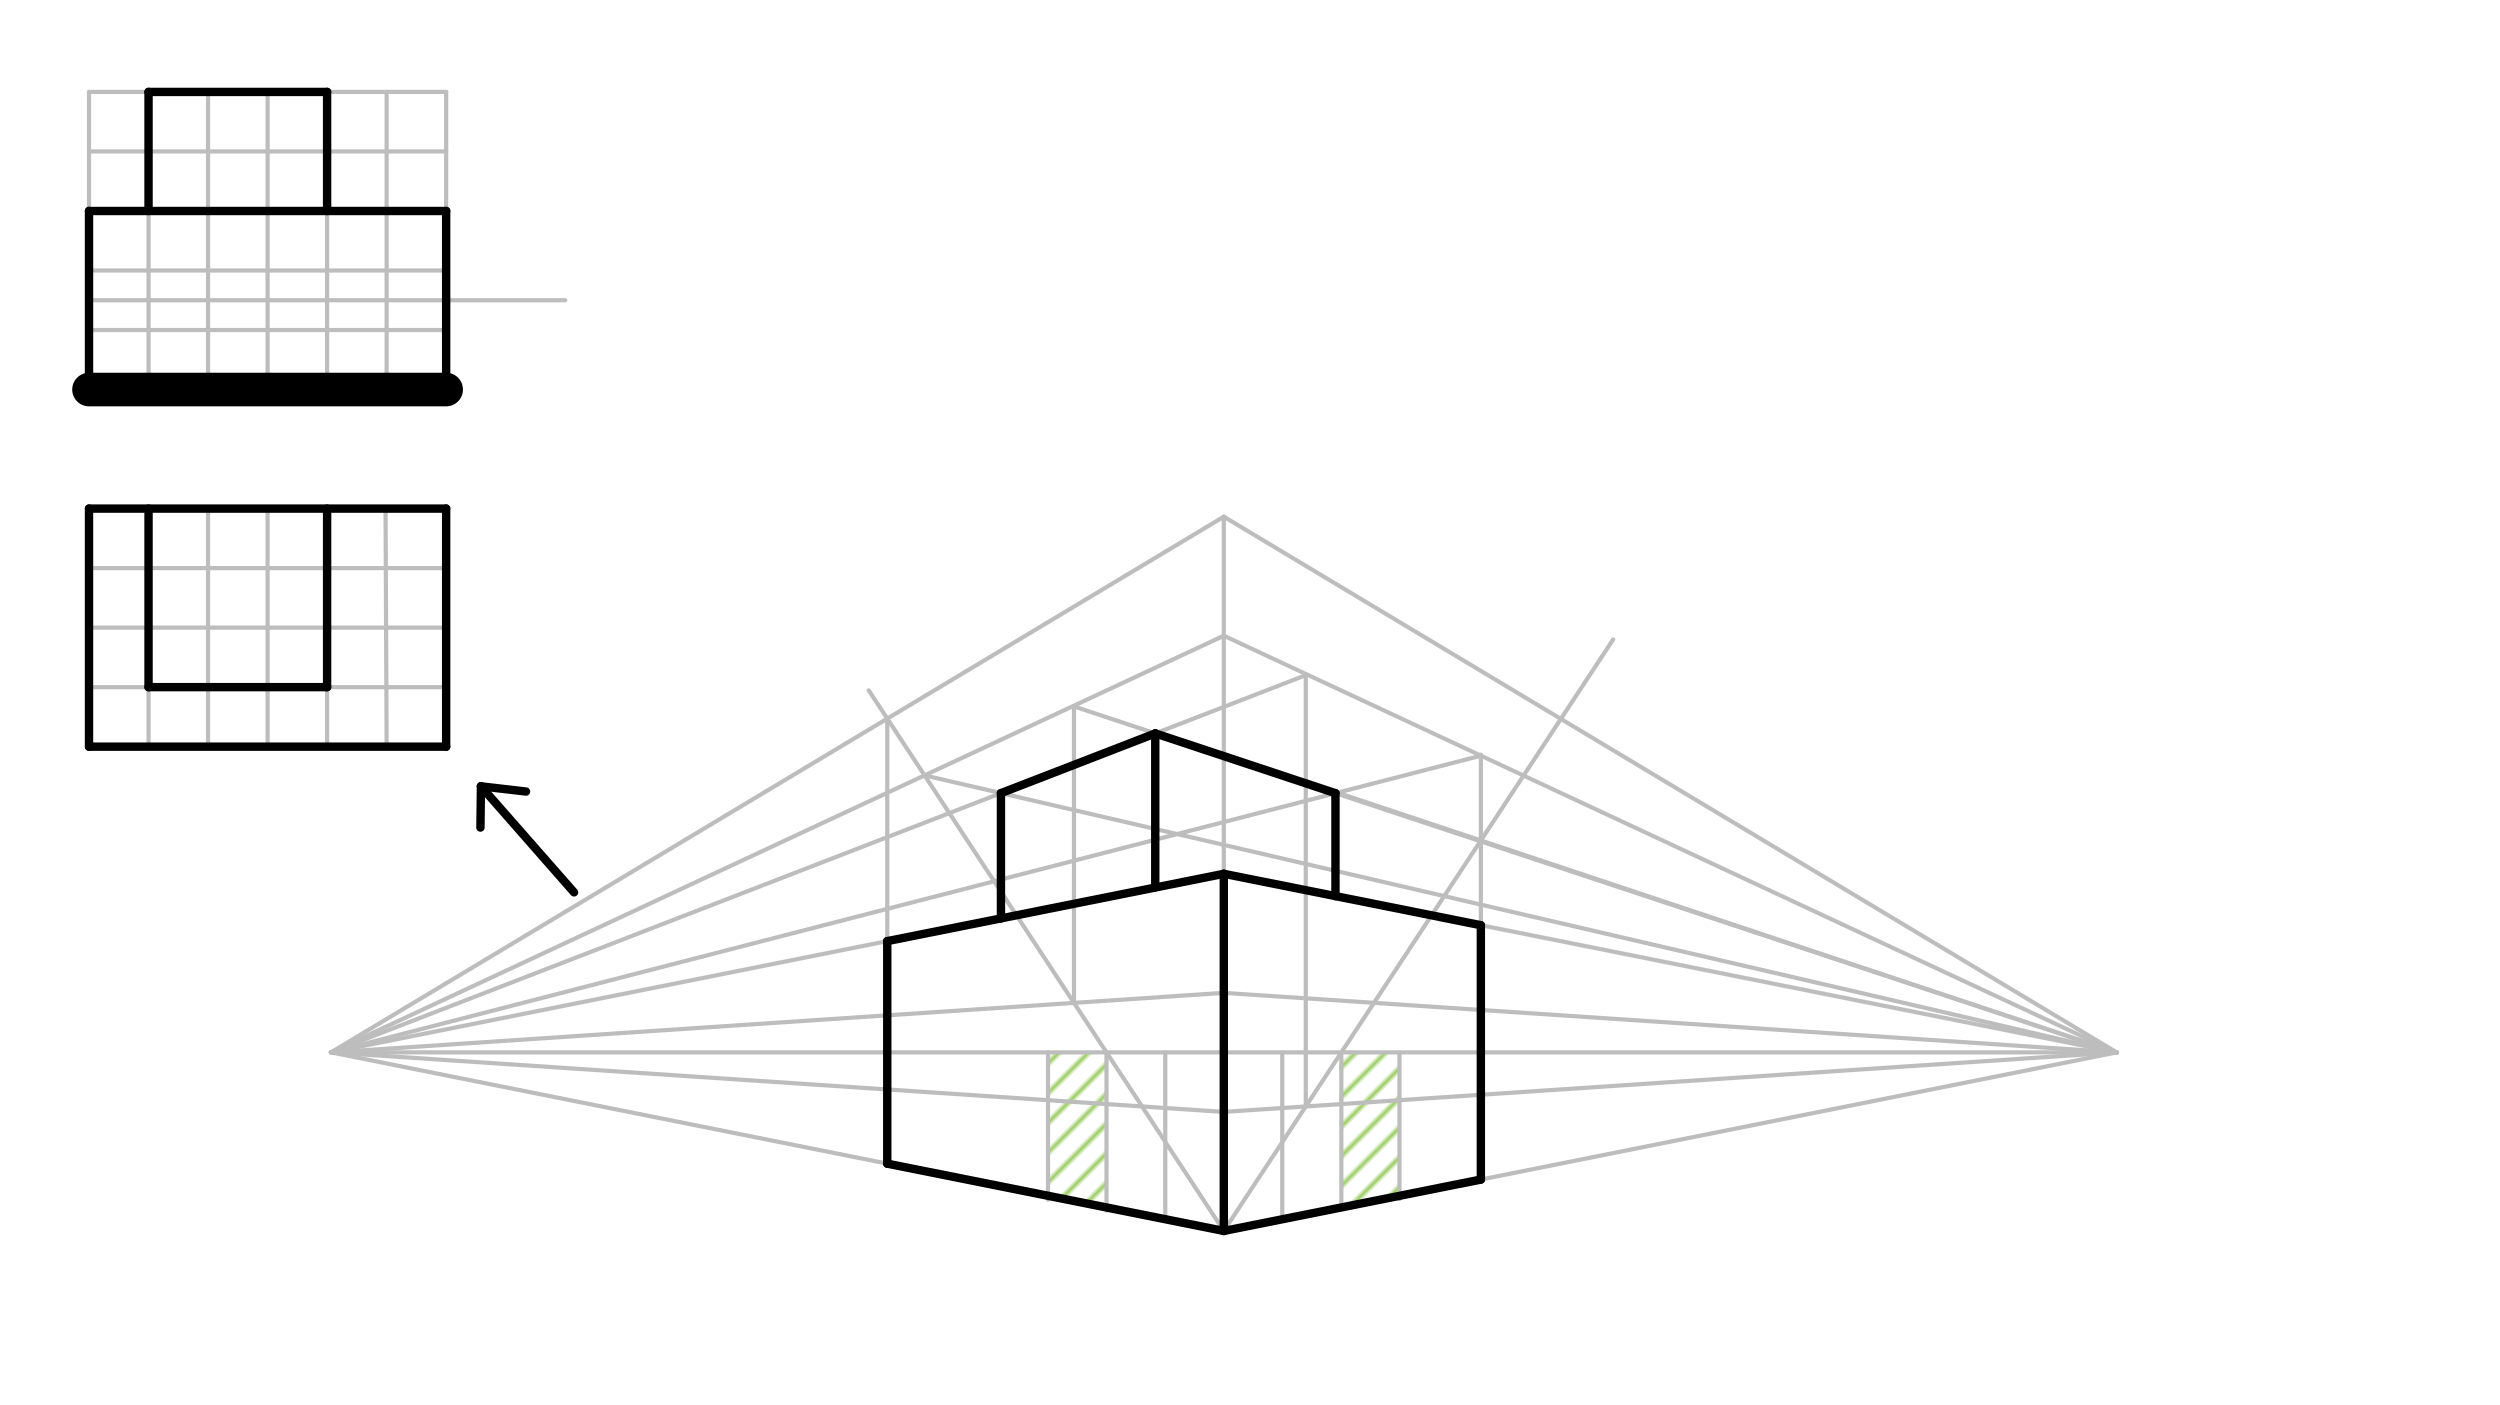 <svg xmlns="http://www.w3.org/2000/svg" class="svg--1it" height="100%" preserveAspectRatio="xMidYMid meet" viewBox="0 0 595.276 334.488" width="100%"><defs><marker id="marker-arrow" markerHeight="16" markerUnits="userSpaceOnUse" markerWidth="24" orient="auto-start-reverse" refX="24" refY="4" viewBox="0 0 24 8"><path d="M 0 0 L 24 4 L 0 8 z" stroke="inherit"></path></marker></defs><g class="aux-layer--1FB"><g class="element--2qn"><defs><pattern height="5" id="fill_107_5p7s14__pattern-stripes" patternTransform="rotate(-45)" patternUnits="userSpaceOnUse" width="5"><rect fill="#9CCC65" height="1" transform="translate(0,0)" width="5"></rect></pattern></defs><g fill="url(#fill_107_5p7s14__pattern-stripes)"><path d="M 319.39 250.583 L 333.235 250.583 L 333.235 284.736 L 319.39 287.766 L 318.802 251.083 Z" stroke="none"></path></g></g><g class="element--2qn"><defs><pattern height="5" id="fill_126_d6vbyd__pattern-stripes" patternTransform="rotate(-45)" patternUnits="userSpaceOnUse" width="5"><rect fill="#9CCC65" height="1" transform="translate(0,0)" width="5"></rect></pattern></defs><g fill="url(#fill_126_d6vbyd__pattern-stripes)"><path d="M 249.541 250.583 L 263.47 250.583 L 263.47 287.517 L 249.541 284.731 L 249.541 250.583 Z" stroke="none"></path></g></g><g class="element--2qn"><line stroke="#BDBDBD" stroke-dasharray="none" stroke-linecap="round" stroke-width="1" x1="21.194" x2="21.194" y1="21.889" y2="92.755"></line></g><g class="element--2qn"><line stroke="#BDBDBD" stroke-dasharray="none" stroke-linecap="round" stroke-width="1" x1="106.234" x2="106.234" y1="92.755" y2="78.582"></line></g><g class="element--2qn"><line stroke="#BDBDBD" stroke-dasharray="none" stroke-linecap="round" stroke-width="1" x1="106.234" x2="21.194" y1="78.582" y2="78.582"></line></g><g class="element--2qn"><line stroke="#BDBDBD" stroke-dasharray="none" stroke-linecap="round" stroke-width="1" x1="106.234" x2="21.194" y1="50.235" y2="50.235"></line></g><g class="element--2qn"><line stroke="#BDBDBD" stroke-dasharray="none" stroke-linecap="round" stroke-width="1" x1="106.234" x2="106.234" y1="50.235" y2="21.889"></line></g><g class="element--2qn"><line stroke="#BDBDBD" stroke-dasharray="none" stroke-linecap="round" stroke-width="1" x1="106.234" x2="21.194" y1="21.889" y2="21.889"></line></g><g class="element--2qn"><line stroke="#BDBDBD" stroke-dasharray="none" stroke-linecap="round" stroke-width="1" x1="106.234" x2="21.194" y1="36.062" y2="36.062"></line></g><g class="element--2qn"><line stroke="#BDBDBD" stroke-dasharray="none" stroke-linecap="round" stroke-width="1" x1="106.234" x2="21.194" y1="64.409" y2="64.409"></line></g><g class="element--2qn"><line stroke="#BDBDBD" stroke-dasharray="none" stroke-linecap="round" stroke-width="1" x1="49.541" x2="49.541" y1="92.755" y2="21.889"></line></g><g class="element--2qn"><line stroke="#BDBDBD" stroke-dasharray="none" stroke-linecap="round" stroke-width="1" x1="49.541" x2="77.887" y1="92.755" y2="92.755"></line></g><g class="element--2qn"><line stroke="#BDBDBD" stroke-dasharray="none" stroke-linecap="round" stroke-width="1" x1="77.887" x2="77.887" y1="92.755" y2="21.889"></line></g><g class="element--2qn"><line stroke="#BDBDBD" stroke-dasharray="none" stroke-linecap="round" stroke-width="1" x1="77.887" x2="106.234" y1="92.755" y2="92.755"></line></g><g class="element--2qn"><line stroke="#BDBDBD" stroke-dasharray="none" stroke-linecap="round" stroke-width="1" x1="35.368" x2="35.368" y1="92.755" y2="21.889"></line></g><g class="element--2qn"><line stroke="#BDBDBD" stroke-dasharray="none" stroke-linecap="round" stroke-width="1" x1="63.714" x2="63.714" y1="92.755" y2="21.889"></line></g><g class="element--2qn"><line stroke="#BDBDBD" stroke-dasharray="none" stroke-linecap="round" stroke-width="1" x1="92.061" x2="92.061" y1="92.755" y2="21.889"></line></g><g class="element--2qn"><line stroke="#BDBDBD" stroke-dasharray="none" stroke-linecap="round" stroke-width="1" x1="106.234" x2="134.58" y1="71.495" y2="71.495"></line></g><g class="element--2qn"><line stroke="#BDBDBD" stroke-dasharray="none" stroke-linecap="round" stroke-width="1" x1="106.234" x2="21.194" y1="71.495" y2="71.495"></line></g><g class="element--2qn"><line stroke="#BDBDBD" stroke-dasharray="none" stroke-linecap="round" stroke-width="1" x1="21.194" x2="106.234" y1="121.101" y2="121.101"></line></g><g class="element--2qn"><line stroke="#BDBDBD" stroke-dasharray="none" stroke-linecap="round" stroke-width="1" x1="106.234" x2="106.234" y1="121.101" y2="177.794"></line></g><g class="element--2qn"><line stroke="#BDBDBD" stroke-dasharray="none" stroke-linecap="round" stroke-width="1" x1="106.234" x2="77.887" y1="177.794" y2="177.794"></line></g><g class="element--2qn"><line stroke="#BDBDBD" stroke-dasharray="none" stroke-linecap="round" stroke-width="1" x1="77.887" x2="49.541" y1="177.794" y2="177.794"></line></g><g class="element--2qn"><line stroke="#BDBDBD" stroke-dasharray="none" stroke-linecap="round" stroke-width="1" x1="49.541" x2="21.194" y1="177.794" y2="177.794"></line></g><g class="element--2qn"><line stroke="#BDBDBD" stroke-dasharray="none" stroke-linecap="round" stroke-width="1" x1="21.194" x2="21.194" y1="177.794" y2="163.621"></line></g><g class="element--2qn"><line stroke="#BDBDBD" stroke-dasharray="none" stroke-linecap="round" stroke-width="1" x1="21.194" x2="106.234" y1="163.621" y2="163.621"></line></g><g class="element--2qn"><line stroke="#BDBDBD" stroke-dasharray="none" stroke-linecap="round" stroke-width="1" x1="21.194" x2="21.194" y1="163.621" y2="135.275"></line></g><g class="element--2qn"><line stroke="#BDBDBD" stroke-dasharray="none" stroke-linecap="round" stroke-width="1" x1="21.194" x2="106.234" y1="135.275" y2="135.275"></line></g><g class="element--2qn"><line stroke="#BDBDBD" stroke-dasharray="none" stroke-linecap="round" stroke-width="1" x1="21.194" x2="106.234" y1="149.448" y2="149.448"></line></g><g class="element--2qn"><line stroke="#BDBDBD" stroke-dasharray="none" stroke-linecap="round" stroke-width="1" x1="21.194" x2="21.194" y1="121.101" y2="135.275"></line></g><g class="element--2qn"><line stroke="#BDBDBD" stroke-dasharray="none" stroke-linecap="round" stroke-width="1" x1="63.714" x2="63.714" y1="121.101" y2="177.794"></line></g><g class="element--2qn"><line stroke="#BDBDBD" stroke-dasharray="none" stroke-linecap="round" stroke-width="1" x1="92.061" x2="91.802" y1="177.794" y2="121.102"></line></g><g class="element--2qn"><line stroke="#BDBDBD" stroke-dasharray="none" stroke-linecap="round" stroke-width="1" x1="49.541" x2="49.541" y1="177.794" y2="121.101"></line></g><g class="element--2qn"><line stroke="#BDBDBD" stroke-dasharray="none" stroke-linecap="round" stroke-width="1" x1="35.368" x2="35.368" y1="177.794" y2="121.101"></line></g><g class="element--2qn"><line stroke="#BDBDBD" stroke-dasharray="none" stroke-linecap="round" stroke-width="1" x1="77.887" x2="77.887" y1="177.794" y2="121.101"></line></g><g class="element--2qn"><line stroke="#BDBDBD" stroke-dasharray="none" stroke-linecap="round" stroke-width="1" x1="78.802" x2="503.999" y1="250.583" y2="250.583"></line></g><g class="element--2qn"><line stroke="#BDBDBD" stroke-dasharray="none" stroke-linecap="round" stroke-width="1" x1="291.401" x2="291.401" y1="264.757" y2="236.41"></line></g><g class="element--2qn"><line stroke="#BDBDBD" stroke-dasharray="none" stroke-linecap="round" stroke-width="1" x1="291.401" x2="291.401" y1="264.757" y2="293.103"></line></g><g class="element--2qn"><line stroke="#BDBDBD" stroke-dasharray="none" stroke-linecap="round" stroke-width="1" x1="291.401" x2="503.999" y1="293.103" y2="250.583"></line></g><g class="element--2qn"><line stroke="#BDBDBD" stroke-dasharray="none" stroke-linecap="round" stroke-width="1" x1="291.401" x2="78.802" y1="293.103" y2="250.583"></line></g><g class="element--2qn"><line stroke="#BDBDBD" stroke-dasharray="none" stroke-linecap="round" stroke-width="1" x1="291.401" x2="503.999" y1="264.757" y2="250.583"></line></g><g class="element--2qn"><line stroke="#BDBDBD" stroke-dasharray="none" stroke-linecap="round" stroke-width="1" x1="291.401" x2="78.802" y1="264.757" y2="250.583"></line></g><g class="element--2qn"><line stroke="#BDBDBD" stroke-dasharray="none" stroke-linecap="round" stroke-width="1" x1="291.401" x2="503.999" y1="236.41" y2="250.583"></line></g><g class="element--2qn"><line stroke="#BDBDBD" stroke-dasharray="none" stroke-linecap="round" stroke-width="1" x1="291.401" x2="78.802" y1="236.41" y2="250.583"></line></g><g class="element--2qn"><line stroke="#BDBDBD" stroke-dasharray="none" stroke-linecap="round" stroke-width="1" x1="291.401" x2="291.401" y1="236.41" y2="208.064"></line></g><g class="element--2qn"><line stroke="#BDBDBD" stroke-dasharray="none" stroke-linecap="round" stroke-width="1" x1="291.401" x2="291.401" y1="208.064" y2="151.371"></line></g><g class="element--2qn"><line stroke="#BDBDBD" stroke-dasharray="none" stroke-linecap="round" stroke-width="1" x1="291.401" x2="291.401" y1="151.371" y2="123.024"></line></g><g class="element--2qn"><line stroke="#BDBDBD" stroke-dasharray="none" stroke-linecap="round" stroke-width="1" x1="291.401" x2="503.999" y1="123.024" y2="250.583"></line></g><g class="element--2qn"><line stroke="#BDBDBD" stroke-dasharray="none" stroke-linecap="round" stroke-width="1" x1="291.401" x2="78.802" y1="123.024" y2="250.583"></line></g><g class="element--2qn"><line stroke="#BDBDBD" stroke-dasharray="none" stroke-linecap="round" stroke-width="1" x1="291.401" x2="503.999" y1="151.371" y2="250.583"></line></g><g class="element--2qn"><line stroke="#BDBDBD" stroke-dasharray="none" stroke-linecap="round" stroke-width="1" x1="291.401" x2="503.999" y1="179.717" y2="250.583"></line></g><g class="element--2qn"><line stroke="#BDBDBD" stroke-dasharray="none" stroke-linecap="round" stroke-width="1" x1="291.401" x2="503.999" y1="208.064" y2="250.583"></line></g><g class="element--2qn"><line stroke="#BDBDBD" stroke-dasharray="none" stroke-linecap="round" stroke-width="1" x1="333.235" x2="333.235" y1="285.502" y2="250.583"></line></g><g class="element--2qn"><line stroke="#BDBDBD" stroke-dasharray="none" stroke-linecap="round" stroke-width="1" x1="319.39" x2="319.39" y1="287.766" y2="250.583"></line></g><g class="element--2qn"><line stroke="#BDBDBD" stroke-dasharray="none" stroke-linecap="round" stroke-width="1" x1="305.316" x2="305.316" y1="290.412" y2="250.583"></line></g><g class="element--2qn"><line stroke="#BDBDBD" stroke-dasharray="none" stroke-linecap="round" stroke-width="1" x1="291.401" x2="384.111" y1="293.103" y2="152.262"></line></g><g class="element--2qn"><line stroke="#BDBDBD" stroke-dasharray="none" stroke-linecap="round" stroke-width="1" x1="352.608" x2="352.608" y1="200.12" y2="280.909"></line></g><g class="element--2qn"><line stroke="#BDBDBD" stroke-dasharray="none" stroke-linecap="round" stroke-width="1" x1="352.608" x2="352.608" y1="200.12" y2="179.693"></line></g><g class="element--2qn"><line stroke="#BDBDBD" stroke-dasharray="none" stroke-linecap="round" stroke-width="1" x1="291.401" x2="78.802" y1="208.064" y2="250.583"></line></g><g class="element--2qn"><line stroke="#BDBDBD" stroke-dasharray="none" stroke-linecap="round" stroke-width="1" x1="249.541" x2="249.541" y1="285.638" y2="250.583"></line></g><g class="element--2qn"><line stroke="#BDBDBD" stroke-dasharray="none" stroke-linecap="round" stroke-width="1" x1="263.47" x2="263.47" y1="288.257" y2="250.583"></line></g><g class="element--2qn"><line stroke="#BDBDBD" stroke-dasharray="none" stroke-linecap="round" stroke-width="1" x1="277.464" x2="277.464" y1="290.504" y2="250.583"></line></g><g class="element--2qn"><line stroke="#BDBDBD" stroke-dasharray="none" stroke-linecap="round" stroke-width="1" x1="291.401" x2="206.854" y1="293.103" y2="164.392"></line></g><g class="element--2qn"><line stroke="#BDBDBD" stroke-dasharray="none" stroke-linecap="round" stroke-width="1" x1="211.264" x2="211.264" y1="171.106" y2="277.114"></line></g><g class="element--2qn"><line stroke="#BDBDBD" stroke-dasharray="none" stroke-linecap="round" stroke-width="1" x1="291.401" x2="78.802" y1="151.371" y2="250.583"></line></g><g class="element--2qn"><line stroke="#BDBDBD" stroke-dasharray="none" stroke-linecap="round" stroke-width="1" x1="310.916" x2="310.916" y1="263.456" y2="160.765"></line></g><g class="element--2qn"><line stroke="#BDBDBD" stroke-dasharray="none" stroke-linecap="round" stroke-width="1" x1="255.723" x2="255.723" y1="238.789" y2="168.21"></line></g><g class="element--2qn"><line stroke="#BDBDBD" stroke-dasharray="none" stroke-linecap="round" stroke-width="1" x1="310.916" x2="78.802" y1="160.765" y2="250.583"></line></g><g class="element--2qn"><line stroke="#BDBDBD" stroke-dasharray="none" stroke-linecap="round" stroke-width="1" x1="255.723" x2="503.999" y1="168.21" y2="250.583"></line></g><g class="element--2qn"><line stroke="#BDBDBD" stroke-dasharray="none" stroke-linecap="round" stroke-width="1" x1="352.608" x2="78.802" y1="179.934" y2="250.583"></line></g><g class="element--2qn"><line stroke="#BDBDBD" stroke-dasharray="none" stroke-linecap="round" stroke-width="1" x1="220.143" x2="503.999" y1="184.624" y2="250.583"></line></g></g><g class="main-layer--3Vd"><g class="element--2qn"><line stroke="#000000" stroke-dasharray="none" stroke-linecap="round" stroke-width="2" x1="21.194" x2="21.194" y1="92.755" y2="50.235"></line></g><g class="element--2qn"><line stroke="#000000" stroke-dasharray="none" stroke-linecap="round" stroke-width="2" x1="106.234" x2="21.194" y1="50.235" y2="50.235"></line></g><g class="element--2qn"><line stroke="#000000" stroke-dasharray="none" stroke-linecap="round" stroke-width="8" x1="106.234" x2="21.194" y1="92.755" y2="92.755"></line></g><g class="element--2qn"><line stroke="#000000" stroke-dasharray="none" stroke-linecap="round" stroke-width="2" x1="106.234" x2="106.234" y1="50.235" y2="92.755"></line></g><g class="element--2qn"><line stroke="#000000" stroke-dasharray="none" stroke-linecap="round" stroke-width="2" x1="35.368" x2="77.887" y1="21.889" y2="21.889"></line></g><g class="element--2qn"><line stroke="#000000" stroke-dasharray="none" stroke-linecap="round" stroke-width="2" x1="77.887" x2="77.887" y1="50.235" y2="21.889"></line></g><g class="element--2qn"><line stroke="#000000" stroke-dasharray="none" stroke-linecap="round" stroke-width="2" x1="35.368" x2="35.368" y1="21.889" y2="50.235"></line></g><g class="element--2qn"><line stroke="#000000" stroke-dasharray="none" stroke-linecap="round" stroke-width="2" x1="21.194" x2="21.194" y1="121.101" y2="177.794"></line></g><g class="element--2qn"><line stroke="#000000" stroke-dasharray="none" stroke-linecap="round" stroke-width="2" x1="106.234" x2="21.194" y1="177.794" y2="177.794"></line></g><g class="element--2qn"><line stroke="#000000" stroke-dasharray="none" stroke-linecap="round" stroke-width="2" x1="106.234" x2="106.234" y1="121.101" y2="177.794"></line></g><g class="element--2qn"><line stroke="#000000" stroke-dasharray="none" stroke-linecap="round" stroke-width="2" x1="106.234" x2="21.194" y1="121.101" y2="121.101"></line></g><g class="element--2qn"><line stroke="#000000" stroke-dasharray="none" stroke-linecap="round" stroke-width="2" x1="35.368" x2="35.368" y1="121.101" y2="163.621"></line></g><g class="element--2qn"><line stroke="#000000" stroke-dasharray="none" stroke-linecap="round" stroke-width="2" x1="77.887" x2="77.887" y1="163.621" y2="121.101"></line></g><g class="element--2qn"><line stroke="#000000" stroke-dasharray="none" stroke-linecap="round" stroke-width="2" x1="35.368" x2="77.887" y1="163.621" y2="163.621"></line></g><g class="element--2qn"><line stroke="#000000" stroke-dasharray="none" stroke-linecap="round" stroke-width="2" x1="114.518" x2="136.685" y1="187.23" y2="212.476"></line></g><g class="element--2qn"><line stroke="#000000" stroke-dasharray="none" stroke-linecap="round" stroke-width="2" x1="114.518" x2="114.399" y1="187.23" y2="197.048"></line></g><g class="element--2qn"><line stroke="#000000" stroke-dasharray="none" stroke-linecap="round" stroke-width="2" x1="114.518" x2="125.256" y1="187.23" y2="188.476"></line></g><g class="element--2qn"><line stroke="#000000" stroke-dasharray="none" stroke-linecap="round" stroke-width="2" x1="291.401" x2="352.608" y1="208.064" y2="220.305"></line></g><g class="element--2qn"><line stroke="#000000" stroke-dasharray="none" stroke-linecap="round" stroke-width="2" x1="352.608" x2="352.608" y1="220.305" y2="280.862"></line></g><g class="element--2qn"><line stroke="#000000" stroke-dasharray="none" stroke-linecap="round" stroke-width="2" x1="352.608" x2="291.401" y1="280.862" y2="293.103"></line></g><g class="element--2qn"><line stroke="#000000" stroke-dasharray="none" stroke-linecap="round" stroke-width="2" x1="291.401" x2="291.401" y1="293.103" y2="208.064"></line></g><g class="element--2qn"><line stroke="#000000" stroke-dasharray="none" stroke-linecap="round" stroke-width="2" x1="291.401" x2="211.264" y1="208.064" y2="224.091"></line></g><g class="element--2qn"><line stroke="#000000" stroke-dasharray="none" stroke-linecap="round" stroke-width="2" x1="211.264" x2="211.264" y1="224.091" y2="277.076"></line></g><g class="element--2qn"><line stroke="#000000" stroke-dasharray="none" stroke-linecap="round" stroke-width="2" x1="211.264" x2="291.401" y1="277.076" y2="293.103"></line></g><g class="element--2qn"><line stroke="#000000" stroke-dasharray="none" stroke-linecap="round" stroke-width="2" x1="275.079" x2="275.079" y1="174.633" y2="211.28"></line></g><g class="element--2qn"><line stroke="#000000" stroke-dasharray="none" stroke-linecap="round" stroke-width="2" x1="275.079" x2="317.985" y1="174.633" y2="188.868"></line></g><g class="element--2qn"><line stroke="#000000" stroke-dasharray="none" stroke-linecap="round" stroke-width="2" x1="275.079" x2="238.335" y1="174.633" y2="188.851"></line></g><g class="element--2qn"><line stroke="#000000" stroke-dasharray="none" stroke-linecap="round" stroke-width="2" x1="238.335" x2="238.335" y1="188.851" y2="218.677"></line></g><g class="element--2qn"><line stroke="#000000" stroke-dasharray="none" stroke-linecap="round" stroke-width="2" x1="317.985" x2="317.985" y1="188.868" y2="213.381"></line></g></g><g class="snaps-layer--2PT"></g><g class="temp-layer--rAP"></g></svg>
